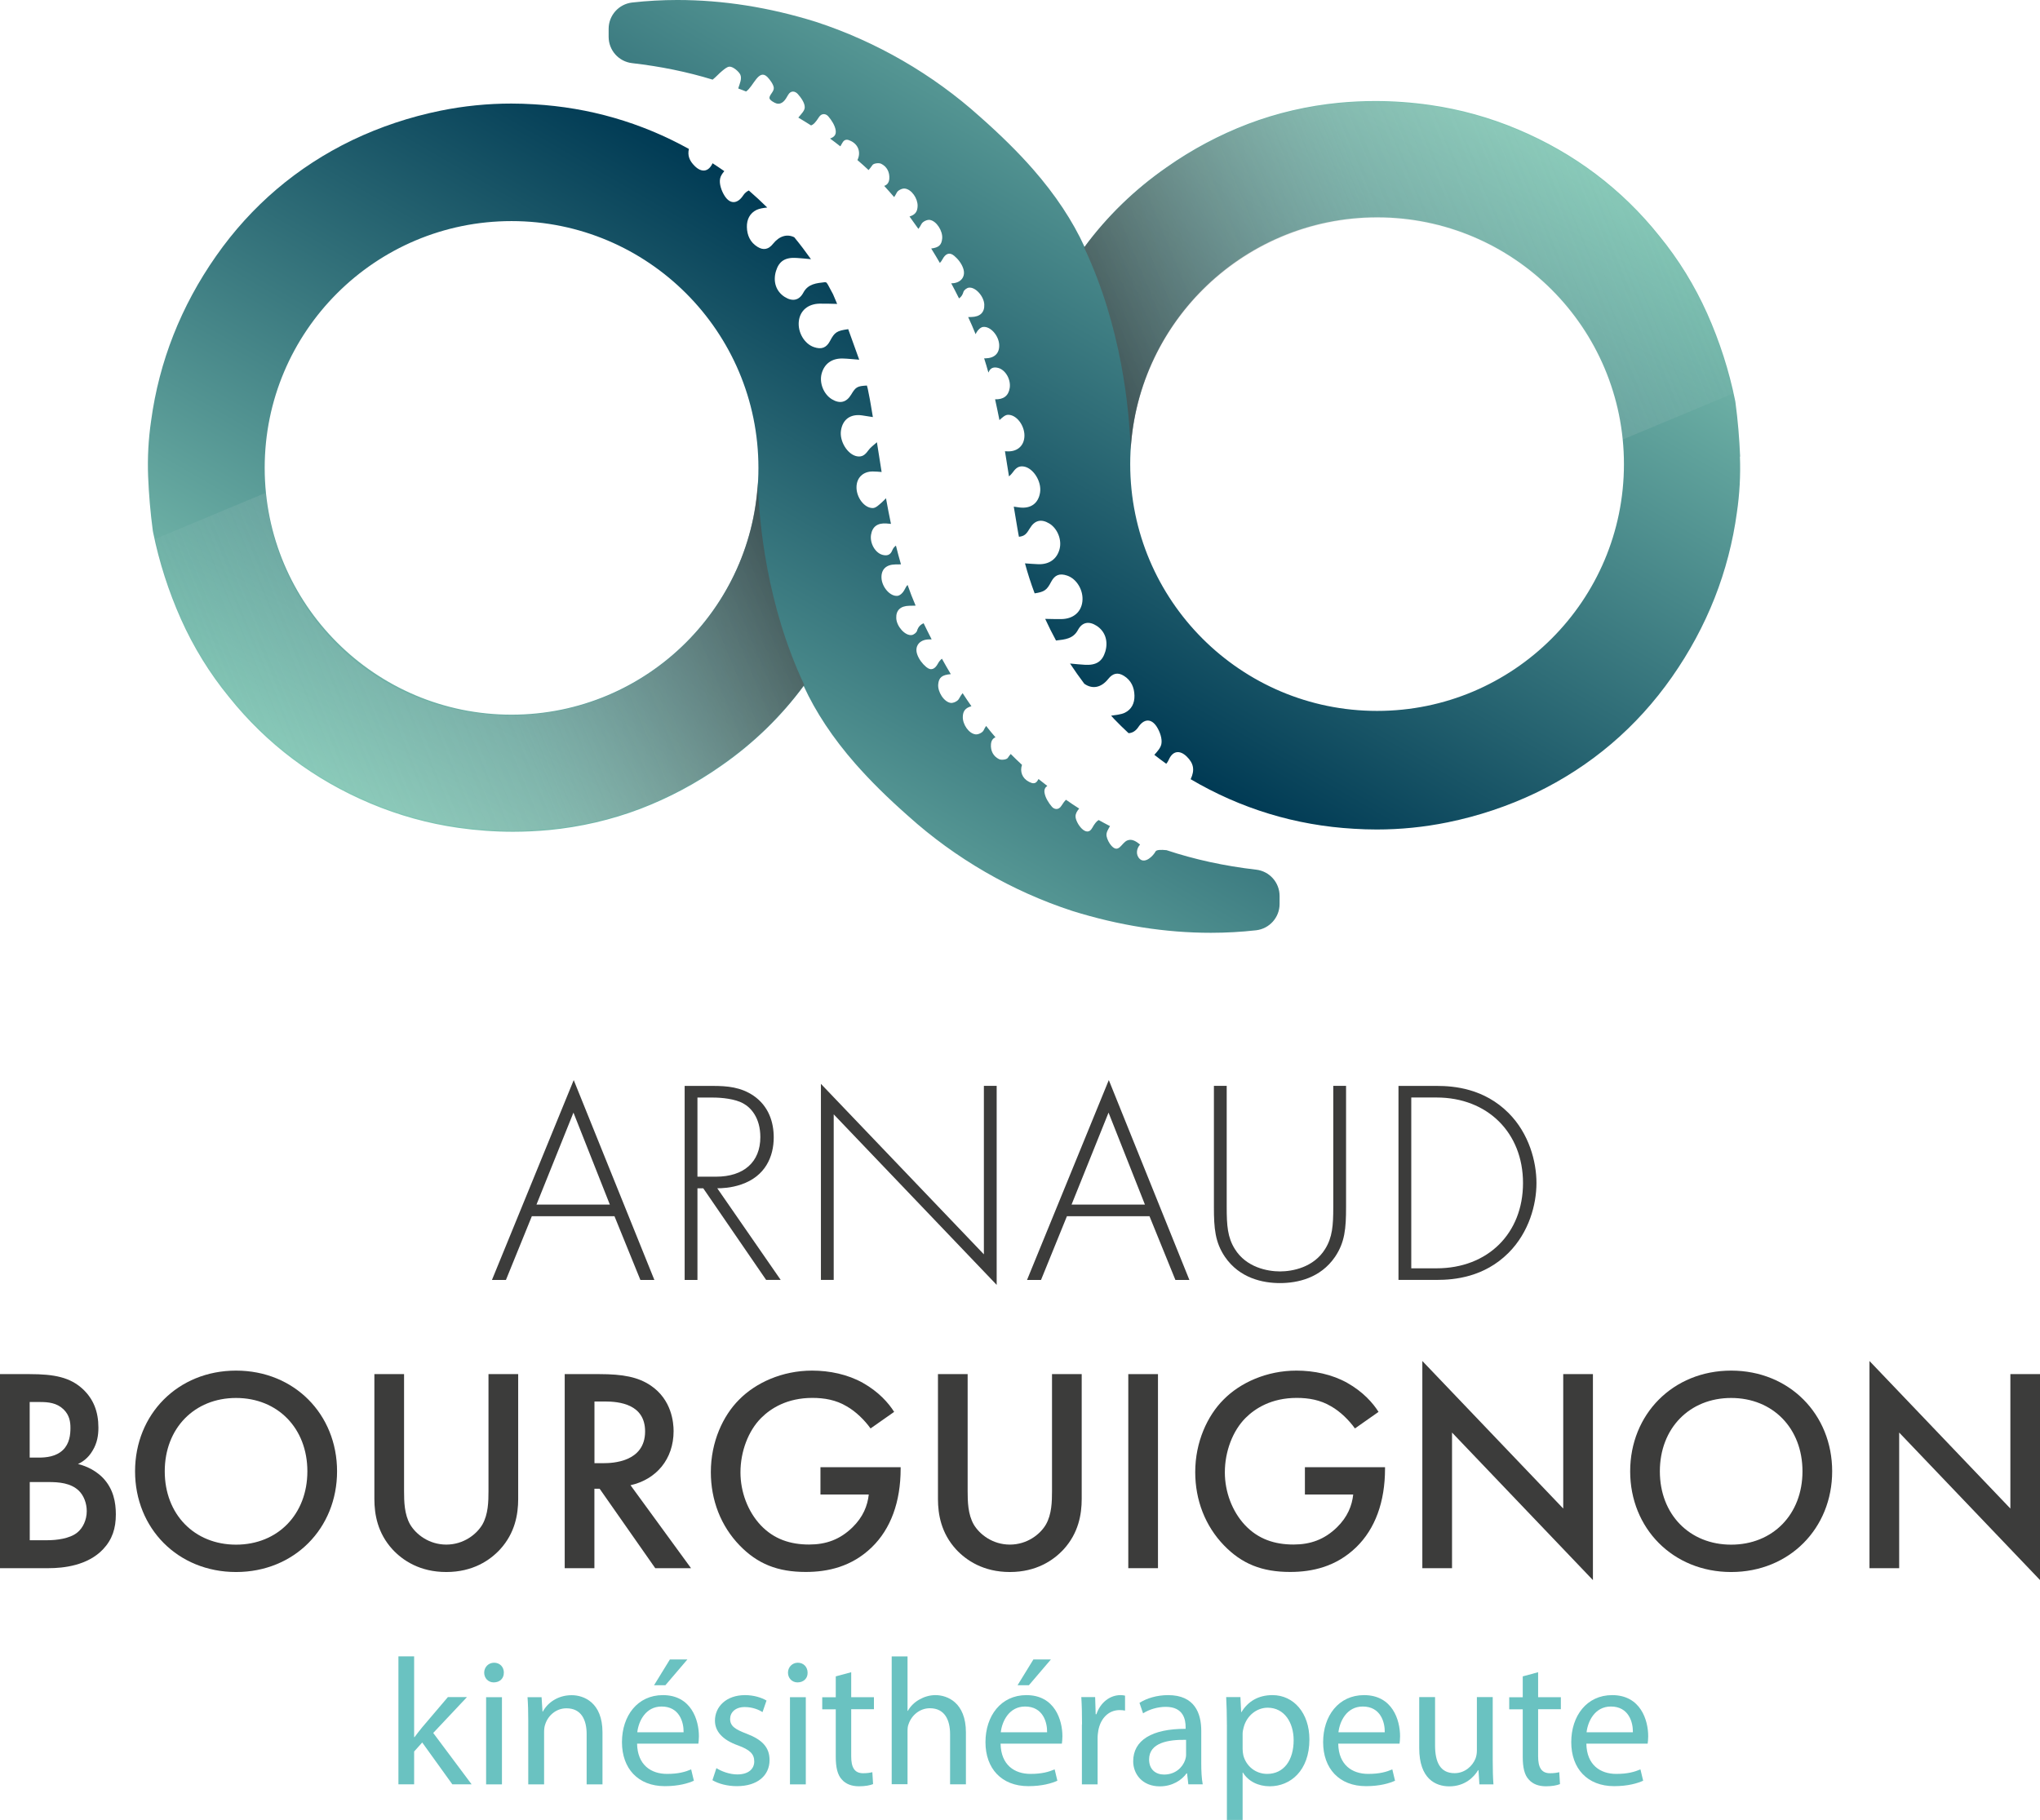 <?xml version="1.0" encoding="UTF-8"?>
<svg xmlns="http://www.w3.org/2000/svg" xmlns:xlink="http://www.w3.org/1999/xlink" viewBox="0 0 307.82 274.7">
  <defs>
    <style>
      .cls-1 {
        fill: url(#Dégradé_sans_nom_111);
      }

      .cls-1, .cls-2, .cls-3, .cls-4, .cls-5, .cls-6, .cls-7 {
        stroke-width: 0px;
      }

      .cls-8 {
        isolation: isolate;
      }

      .cls-2 {
        fill: none;
      }

      .cls-3 {
        fill: #6ac2c1;
      }

      .cls-4 {
        fill: #3c3c3b;
      }

      .cls-5 {
        fill: url(#Dégradé_sans_nom_122);
      }

      .cls-5, .cls-6 {
        mix-blend-mode: darken;
      }

      .cls-6 {
        fill: url(#Dégradé_sans_nom_122-2);
      }

      .cls-7 {
        fill: url(#Dégradé_sans_nom_123);
      }
    </style>
    <linearGradient id="Dégradé_sans_nom_111" data-name="Dégradé sans nom 111" x1="83.93" y1="137.92" x2="138.94" y2="42.64" gradientUnits="userSpaceOnUse">
      <stop offset="0" stop-color="#82c7b5"/>
      <stop offset="1" stop-color="#003a54"/>
    </linearGradient>
    <linearGradient id="Dégradé_sans_nom_123" data-name="Dégradé sans nom 123" x1="-870.42" y1="372.71" x2="-925.43" y2="467.99" gradientTransform="translate(-724.42 470.83) rotate(-180)" gradientUnits="userSpaceOnUse">
      <stop offset="0" stop-color="#003a54"/>
      <stop offset="1" stop-color="#82c7b5"/>
    </linearGradient>
    <linearGradient id="Dégradé_sans_nom_122" data-name="Dégradé sans nom 122" x1="-980.73" y1="444.76" x2="-878.98" y2="402.54" gradientTransform="translate(-724.42 470.83) rotate(-180)" gradientUnits="userSpaceOnUse">
      <stop offset="0" stop-color="#fff" stop-opacity="0"/>
      <stop offset=".43" stop-color="#c2c2c2" stop-opacity=".21"/>
      <stop offset="1" stop-color="#1d1d1b" stop-opacity=".8"/>
    </linearGradient>
    <linearGradient id="Dégradé_sans_nom_122-2" data-name="Dégradé sans nom 122" x1="28.63" y1="114.68" x2="130.38" y2="72.45" gradientTransform="matrix(1,0,0,1,0,0)" xlink:href="#Dégradé_sans_nom_122"/>
  </defs>
  <g class="cls-8">
    <g id="Calque_2" data-name="Calque 2">
      <g id="Calque_1-2" data-name="Calque 1">
        <g>
          <g>
            <path class="cls-4" d="m92.72,183.57h-12.47l-3.91,9.62h-2.11l12.34-30.17,12.17,30.17h-2.11l-3.91-9.62Zm-.7-1.76l-5.49-13.88-5.58,13.88h11.07Z"/>
            <path class="cls-4" d="m115.61,193.19l-9.49-13.83h-.88v13.83h-1.93v-29.29h4.22c2.24,0,4.26.18,6.19,1.49,2.28,1.58,3.03,4,3.03,6.28,0,2.9-1.27,5.88-4.92,7.11-1.54.53-2.94.57-3.6.57l9.57,13.83h-2.2Zm-10.37-15.59h2.81c4.17,0,6.68-2.2,6.68-5.97,0-2.94-1.45-4.48-2.59-5.09-1.23-.7-3.34-.88-4.48-.88h-2.42v11.95Z"/>
            <path class="cls-4" d="m123.87,193.19v-29.6l24.59,25.73v-25.43h1.93v30.04l-24.59-25.74v24.99h-1.93Z"/>
            <path class="cls-4" d="m173.46,183.57h-12.47l-3.91,9.62h-2.11l12.34-30.17,12.16,30.17h-2.11l-3.91-9.62Zm-.7-1.76l-5.49-13.88-5.58,13.88h11.07Z"/>
            <path class="cls-4" d="m185.1,163.89v18.31c0,2.77.13,4.57,1.23,6.32,1.71,2.77,4.92,3.38,6.81,3.38s5.1-.61,6.81-3.38c1.1-1.76,1.23-3.56,1.23-6.32v-18.31h1.93v18.31c0,3.21-.18,5.31-1.67,7.51-2.2,3.21-5.67,3.95-8.3,3.95s-6.1-.75-8.3-3.95c-1.49-2.2-1.67-4.3-1.67-7.51v-18.31h1.93Z"/>
            <path class="cls-4" d="m211.02,193.19v-29.29h5.8c2.59,0,7.11.39,10.8,4.08,3.12,3.12,4.22,7.38,4.22,10.58s-1.1,7.42-4.22,10.54c-3.69,3.69-8.21,4.08-10.8,4.08h-5.8Zm1.93-1.76h3.82c7.73,0,13.04-5.27,13.04-12.87s-5.36-12.91-13.04-12.91h-3.82v25.78Z"/>
            <path class="cls-4" d="m4.44,207.4c3.78,0,6.15.48,8.08,2.28,1.58,1.49,2.33,3.38,2.33,5.8,0,1.14-.18,2.33-.88,3.47-.66,1.14-1.54,1.71-2.2,2.02.53.13,2.33.61,3.78,2.11,1.58,1.67,1.93,3.69,1.93,5.49,0,2.11-.53,3.78-1.93,5.27-2.33,2.46-5.97,2.85-8.21,2.85H0v-29.29h4.44Zm.04,12.6h1.36c1.1,0,2.59-.13,3.65-1.14,1.01-.97,1.14-2.33,1.14-3.34,0-.88-.13-1.93-1.05-2.81-1.01-.97-2.28-1.1-3.56-1.1h-1.54v8.39Zm0,12.47h2.72c1.27,0,3.29-.22,4.44-1.14.88-.7,1.45-1.93,1.45-3.25,0-1.19-.44-2.33-1.18-3.07-1.23-1.19-3.03-1.32-4.61-1.32h-2.81v8.78Z"/>
            <path class="cls-4" d="m50.86,222.07c0,8.61-6.46,15.2-15.24,15.2s-15.24-6.59-15.24-15.2,6.46-15.2,15.24-15.2,15.24,6.59,15.24,15.2Zm-4.48,0c0-6.5-4.48-11.07-10.76-11.07s-10.76,4.57-10.76,11.07,4.48,11.07,10.76,11.07,10.76-4.57,10.76-11.07Z"/>
            <path class="cls-4" d="m60.97,207.4v17.65c0,1.58.04,3.51.92,5.05.88,1.49,2.85,3.03,5.45,3.03s4.57-1.54,5.45-3.03c.88-1.54.92-3.47.92-5.05v-17.65h4.48v18.84c0,2.33-.48,5.14-2.72,7.6-1.54,1.67-4.13,3.43-8.13,3.43s-6.59-1.76-8.13-3.43c-2.24-2.46-2.72-5.27-2.72-7.6v-18.84h4.48Z"/>
            <path class="cls-4" d="m90.44,207.4c3.56,0,5.84.44,7.73,1.71,3.2,2.15,3.47,5.62,3.47,6.89,0,4.22-2.59,7.29-6.5,8.17l9.13,12.52h-5.4l-8.39-11.99h-.79v11.99h-4.48v-29.29h5.23Zm-.75,13.44h1.41c1.23,0,6.24-.13,6.24-4.79,0-4.13-3.91-4.52-6.1-4.52h-1.54v9.31Z"/>
            <path class="cls-4" d="m123.82,221.45h12.08v.22c0,5.01-1.49,9.09-4.35,11.86-3.03,2.94-6.63,3.73-9.97,3.73-4.26,0-7.29-1.23-9.97-4-2.85-2.94-4.35-6.85-4.35-11.07,0-4.57,1.84-8.52,4.26-10.93,2.5-2.55,6.5-4.39,11.02-4.39,2.64,0,5.36.57,7.64,1.84,2.42,1.36,3.91,3.07,4.74,4.39l-3.56,2.5c-.88-1.23-2.2-2.55-3.6-3.34-1.62-.97-3.38-1.27-5.18-1.27-3.82,0-6.28,1.58-7.73,3.03-1.93,1.93-3.12,5.05-3.12,8.21,0,2.94,1.1,5.88,3.03,7.95,2.02,2.15,4.52,2.94,7.33,2.94,2.55,0,4.65-.75,6.54-2.59,1.62-1.58,2.28-3.29,2.46-4.96h-7.29v-4.13Z"/>
            <path class="cls-4" d="m146.01,207.4v17.65c0,1.58.04,3.51.92,5.05.88,1.49,2.85,3.03,5.45,3.03s4.57-1.54,5.44-3.03c.88-1.54.92-3.47.92-5.05v-17.65h4.48v18.84c0,2.33-.48,5.14-2.72,7.6-1.54,1.67-4.13,3.43-8.12,3.43s-6.59-1.76-8.13-3.43c-2.24-2.46-2.72-5.27-2.72-7.6v-18.84h4.48Z"/>
            <path class="cls-4" d="m174.73,207.4v29.29h-4.48v-29.29h4.48Z"/>
            <path class="cls-4" d="m196.91,221.45h12.08v.22c0,5.01-1.49,9.09-4.35,11.86-3.03,2.94-6.63,3.73-9.97,3.73-4.26,0-7.29-1.23-9.97-4-2.85-2.94-4.35-6.85-4.35-11.07,0-4.57,1.85-8.52,4.26-10.93,2.5-2.55,6.5-4.39,11.02-4.39,2.63,0,5.36.57,7.64,1.84,2.42,1.36,3.91,3.07,4.74,4.39l-3.56,2.5c-.88-1.23-2.2-2.55-3.6-3.34-1.63-.97-3.38-1.27-5.18-1.27-3.82,0-6.28,1.58-7.73,3.03-1.93,1.93-3.12,5.05-3.12,8.21,0,2.94,1.1,5.88,3.03,7.95,2.02,2.15,4.52,2.94,7.33,2.94,2.55,0,4.66-.75,6.55-2.59,1.62-1.58,2.28-3.29,2.46-4.96h-7.29v-4.13Z"/>
            <path class="cls-4" d="m214.62,236.69v-31.27l21.26,22.27v-20.29h4.48v31.09l-21.26-22.27v20.47h-4.48Z"/>
            <path class="cls-4" d="m276.46,222.07c0,8.61-6.46,15.2-15.24,15.2s-15.24-6.59-15.24-15.2,6.46-15.2,15.24-15.2,15.24,6.59,15.24,15.2Zm-4.48,0c0-6.5-4.48-11.07-10.76-11.07s-10.76,4.57-10.76,11.07,4.48,11.07,10.76,11.07,10.76-4.57,10.76-11.07Z"/>
            <path class="cls-4" d="m282.09,236.69v-31.27l21.26,22.27v-20.29h4.48v31.09l-21.26-22.27v20.47h-4.48Z"/>
            <path class="cls-3" d="m62.5,262.19h.05c.33-.46.79-1.03,1.17-1.5l3.86-4.54h2.88l-5.09,5.41,5.79,7.75h-2.91l-4.54-6.31-1.22,1.36v4.95h-2.37v-19.31h2.37v12.18Z"/>
            <path class="cls-3" d="m76.02,252.46c.03.82-.57,1.47-1.52,1.47-.84,0-1.44-.65-1.44-1.47s.63-1.5,1.5-1.5,1.47.65,1.47,1.5Zm-2.67,16.86v-13.16h2.39v13.16h-2.39Z"/>
            <path class="cls-3" d="m79.71,259.72c0-1.36-.03-2.47-.11-3.56h2.12l.14,2.18h.05c.65-1.25,2.18-2.48,4.35-2.48,1.82,0,4.65,1.09,4.65,5.6v7.86h-2.39v-7.59c0-2.12-.79-3.89-3.05-3.89-1.58,0-2.8,1.12-3.21,2.45-.11.3-.16.71-.16,1.12v7.91h-2.39v-9.6Z"/>
            <path class="cls-3" d="m96.13,263.17c.06,3.24,2.12,4.57,4.52,4.57,1.71,0,2.75-.3,3.64-.68l.41,1.71c-.84.38-2.28.82-4.38.82-4.05,0-6.47-2.67-6.47-6.64s2.34-7.1,6.17-7.1c4.3,0,5.44,3.78,5.44,6.2,0,.49-.05.87-.08,1.12h-9.25Zm7.02-1.71c.03-1.52-.63-3.89-3.32-3.89-2.42,0-3.48,2.23-3.67,3.89h6.99Zm.57-10.99l-3.32,3.89h-1.71l2.39-3.89h2.64Z"/>
            <path class="cls-3" d="m108.1,266.87c.71.46,1.96.95,3.15.95,1.74,0,2.56-.87,2.56-1.96,0-1.14-.68-1.77-2.45-2.42-2.37-.84-3.48-2.15-3.48-3.73,0-2.12,1.71-3.86,4.54-3.86,1.33,0,2.5.38,3.24.82l-.6,1.74c-.52-.33-1.47-.76-2.69-.76-1.42,0-2.2.82-2.2,1.8,0,1.09.79,1.58,2.5,2.23,2.28.87,3.45,2.01,3.45,3.97,0,2.31-1.8,3.94-4.92,3.94-1.44,0-2.77-.35-3.7-.9l.6-1.82Z"/>
            <path class="cls-3" d="m121.86,252.46c.03.82-.57,1.47-1.52,1.47-.84,0-1.44-.65-1.44-1.47s.63-1.5,1.49-1.5,1.47.65,1.47,1.5Zm-2.66,16.86v-13.16h2.39v13.16h-2.39Z"/>
            <path class="cls-3" d="m128.44,252.38v3.78h3.43v1.82h-3.43v7.1c0,1.63.46,2.56,1.8,2.56.63,0,1.09-.08,1.39-.16l.11,1.8c-.46.19-1.2.33-2.12.33-1.12,0-2.01-.35-2.58-1.01-.68-.71-.93-1.88-.93-3.43v-7.18h-2.04v-1.82h2.04v-3.15l2.34-.63Z"/>
            <path class="cls-3" d="m134.55,250.01h2.39v8.21h.05c.38-.68.98-1.28,1.71-1.69.71-.41,1.55-.68,2.45-.68,1.77,0,4.6,1.09,4.6,5.63v7.83h-2.39v-7.56c0-2.12-.79-3.92-3.05-3.92-1.55,0-2.77,1.09-3.21,2.39-.14.33-.16.68-.16,1.14v7.94h-2.39v-19.31Z"/>
            <path class="cls-3" d="m150.98,263.17c.05,3.24,2.12,4.57,4.51,4.57,1.71,0,2.75-.3,3.65-.68l.41,1.71c-.84.38-2.28.82-4.38.82-4.05,0-6.47-2.67-6.47-6.64s2.34-7.1,6.17-7.1c4.3,0,5.44,3.78,5.44,6.2,0,.49-.05.87-.08,1.12h-9.25Zm7.02-1.71c.03-1.52-.63-3.89-3.32-3.89-2.42,0-3.48,2.23-3.67,3.89h6.99Zm.57-10.99l-3.32,3.89h-1.71l2.39-3.89h2.64Z"/>
            <path class="cls-3" d="m163.27,260.26c0-1.55-.03-2.88-.11-4.11h2.09l.08,2.58h.11c.6-1.77,2.04-2.88,3.64-2.88.27,0,.46.03.68.08v2.26c-.24-.05-.49-.08-.82-.08-1.69,0-2.88,1.28-3.21,3.07-.05.33-.11.71-.11,1.12v7.02h-2.37v-9.06Z"/>
            <path class="cls-3" d="m179.31,269.32l-.19-1.66h-.08c-.73,1.03-2.15,1.96-4.03,1.96-2.66,0-4.02-1.88-4.02-3.78,0-3.18,2.83-4.92,7.91-4.9v-.27c0-1.09-.3-3.05-2.99-3.05-1.22,0-2.5.38-3.43.98l-.54-1.58c1.09-.71,2.67-1.17,4.32-1.17,4.02,0,5,2.75,5,5.39v4.92c0,1.14.05,2.26.22,3.15h-2.18Zm-.35-6.72c-2.61-.05-5.57.41-5.57,2.96,0,1.55,1.03,2.28,2.26,2.28,1.71,0,2.8-1.09,3.18-2.2.08-.24.14-.52.14-.76v-2.28Z"/>
            <path class="cls-3" d="m185.13,260.45c0-1.69-.05-3.05-.11-4.3h2.15l.11,2.26h.05c.98-1.61,2.53-2.56,4.68-2.56,3.18,0,5.57,2.69,5.57,6.69,0,4.73-2.88,7.07-5.98,7.07-1.74,0-3.26-.76-4.05-2.07h-.05v7.15h-2.37v-14.25Zm2.37,3.51c0,.35.05.68.11.98.43,1.66,1.88,2.8,3.59,2.8,2.53,0,4-2.07,4-5.09,0-2.64-1.39-4.9-3.92-4.9-1.63,0-3.15,1.17-3.62,2.96-.08.3-.16.65-.16.98v2.26Z"/>
            <path class="cls-3" d="m201.93,263.17c.05,3.24,2.12,4.57,4.52,4.57,1.71,0,2.75-.3,3.64-.68l.41,1.71c-.84.38-2.28.82-4.38.82-4.05,0-6.47-2.67-6.47-6.64s2.34-7.1,6.17-7.1c4.3,0,5.44,3.78,5.44,6.2,0,.49-.05.87-.08,1.12h-9.25Zm7.02-1.71c.03-1.52-.63-3.89-3.32-3.89-2.42,0-3.48,2.23-3.67,3.89h6.99Z"/>
            <path class="cls-3" d="m225.24,265.73c0,1.36.03,2.56.11,3.59h-2.12l-.14-2.15h-.05c-.63,1.06-2.01,2.45-4.35,2.45-2.07,0-4.54-1.14-4.54-5.77v-7.7h2.39v7.29c0,2.5.76,4.19,2.94,4.19,1.6,0,2.72-1.12,3.15-2.18.14-.35.22-.79.22-1.22v-8.08h2.39v9.57Z"/>
            <path class="cls-3" d="m232.09,252.38v3.78h3.43v1.82h-3.43v7.1c0,1.63.46,2.56,1.8,2.56.63,0,1.09-.08,1.39-.16l.11,1.8c-.46.19-1.2.33-2.12.33-1.12,0-2.01-.35-2.58-1.01-.68-.71-.92-1.88-.92-3.43v-7.18h-2.04v-1.82h2.04v-3.15l2.34-.63Z"/>
            <path class="cls-3" d="m239.37,263.17c.05,3.24,2.12,4.57,4.51,4.57,1.71,0,2.75-.3,3.65-.68l.41,1.71c-.84.38-2.28.82-4.38.82-4.05,0-6.47-2.67-6.47-6.64s2.34-7.1,6.17-7.1c4.3,0,5.44,3.78,5.44,6.2,0,.49-.05.87-.08,1.12h-9.25Zm7.02-1.71c.03-1.52-.63-3.89-3.32-3.89-2.42,0-3.48,2.23-3.67,3.89h6.99Z"/>
          </g>
          <g>
            <circle class="cls-2" cx="77.19" cy="70.62" r="37.25"/>
            <circle class="cls-2" cx="207.79" cy="70.06" r="37.25"/>
            <path class="cls-1" d="m174.38,128.48c-.34.69-1.59,1.93-2.4,1.16-.64-.61-.5-1.57.05-2.17-.54-.44-1.22-.92-1.93-.62-.88.36-1.27,2.01-2.38.82-.34-.37-.66-.98-.75-1.48-.09-.56.26-1.02.52-1.51-.08-.04-.16-.08-.24-.12-.03-.01-.06-.03-.08-.04-.46-.23-.92-.5-1.39-.75-.32.18-.63.57-.98,1.2-.86,1.57-2.5-.75-2.51-1.74,0-.46.25-.84.55-1.19-.67-.42-1.33-.87-1.99-1.33-.22.21-.44.51-.7.92-.43.68-1.08.54-1.43.13-.51-.6-.99-1.36-1.11-2.11-.08-.51.11-.82.42-1.03-.11-.08-.22-.16-.32-.25-.03-.02-.06-.05-.09-.07-.31-.23-.61-.48-.92-.72-.03.05-.06.1-.09.16-.36.66-.84.52-1.33.27-1.05-.53-1.41-1.57-1.07-2.57-.57-.53-1.14-1.07-1.7-1.64-.14.17-.29.36-.45.6-.18.26-.97.35-1.31.18-.88-.43-1.3-1.28-1.22-2.26.05-.58.31-.88.68-1.04-.48-.55-.95-1.12-1.41-1.71-.13.18-.26.4-.39.68-.17.33-.81.64-1.2.59-1.03-.12-1.96-1.51-1.93-2.64.02-.89.39-1.35,1.3-1.61-.45-.64-.89-1.29-1.33-1.97-.17.2-.35.49-.57.88-.19.34-.84.64-1.22.59-1.03-.14-1.99-1.68-1.89-2.8.09-1.04.57-1.43,1.9-1.54-.45-.76-.9-1.53-1.34-2.33-.24.19-.46.46-.6.73-.45.84-1.04,1.14-1.77.52-.58-.48-1.1-1.17-1.35-1.88-.45-1.26.34-2.23,1.67-2.28.16,0,.33,0,.5-.01-.41-.79-.81-1.6-1.21-2.43-.47.2-.82.53-1,1.15-.08.27-.5.59-.8.63-1,.13-2.27-1.3-2.33-2.53-.06-1.21.64-1.87,1.98-1.89.31,0,.62-.01.94-.02-.44-1.03-.85-2.07-1.21-3.12-.18.16-.29.39-.52.82-.19.36-.63.78-.99.82-1.12.13-2.36-1.32-2.43-2.69-.06-1.29.69-2.03,2.1-2.05.28,0,.56,0,.84-.01-.27-.93-.53-1.88-.76-2.83-.24.18-.44.41-.57.75-.28.7-.82.82-1.47.64-1.09-.3-1.91-1.74-1.72-3.01.19-1.23.97-1.82,2.33-1.72.22.02.45.04.68.06-.27-1.28-.52-2.57-.75-3.87-.22.23-.44.46-.67.66-.39.34-.85.8-1.29.82-1.3.04-2.52-1.61-2.49-3.17.02-1.41.99-2.36,2.46-2.35.43,0,.87.04,1.33.08-.17-1.05-.33-2.1-.5-3.16-.07-.44-.14-.89-.21-1.33-.48.41-.99.79-1.34,1.28-.44.62-.9.98-1.67.84-1.42-.26-2.67-2.28-2.41-3.91.26-1.66,1.42-2.5,3.14-2.27.51.07,1.05.16,1.67.26-.1-.6-.2-1.19-.3-1.79l-.15-.86c-.1-.54-.21-1.08-.32-1.62-.04-.16-.09-.33-.13-.49-1.46.08-1.69.22-2.37,1.36-.72,1.2-1.72,1.44-2.93.7-1.23-.75-1.91-2.46-1.53-3.86.41-1.5,1.54-2.32,3.19-2.28.77.02,1.53.11,2.48.18-.61-1.68-1.14-3.16-1.66-4.61-1.72.24-2.05.46-2.74,1.77-.55,1.05-1.29,1.33-2.43.94-1.46-.5-2.48-2.26-2.28-3.93.19-1.58,1.37-2.59,3.12-2.63.84-.02,1.68.02,2.66.04-.23-.52-.43-1-.62-1.46-.24-.45-.48-.91-.73-1.36-.02-.03-.03-.06-.05-.09-.06-.1-.13-.19-.19-.29-.09-.05-.19-.09-.26-.08-1.25.15-2.53.23-3.25,1.58-.64,1.2-1.67,1.38-2.84.63-1.28-.83-1.77-2.3-1.29-3.89.45-1.48,1.37-2.09,3.09-1.98.68.04,1.38.11,2.19.19-.8-1.13-1.64-2.24-2.52-3.31-1.08-.53-2.24-.21-3.2.98-.68.86-1.45,1.03-2.36.46-1.09-.68-1.56-1.73-1.59-2.97-.03-1.16.45-2.11,1.46-2.6.47-.22,1.02-.29,1.61-.36-.9-.89-1.82-1.74-2.78-2.57-.32.15-.62.39-.86.76-.84,1.27-1.96,1.36-2.79.05-.47-.74-.85-1.82-.68-2.61.08-.4.33-.76.63-1.12-.58-.41-1.17-.8-1.77-1.19-.59,1.29-1.62,1.46-2.67.44-.83-.81-1.13-1.62-.9-2.6-7.2-3.99-15.04-6.26-23.36-6.74-1.13-.07-2.29-.11-3.44-.11-3.57,0-7.17.36-10.7,1.08-4.62.94-9.1,2.44-13.29,4.44-8.33,4.02-15.24,9.9-20.56,17.5-5.3,7.57-8.59,15.93-9.8,24.87-.4,2.72-.56,5.56-.45,8.37.11,2.71.34,5.48.71,8.22.01.09.03.18.05.27.91,4.47,2.32,8.86,4.19,13.06,1.9,4.25,4.34,8.21,7.25,11.76,5.66,7.08,12.85,12.5,21.34,16.07,4.24,1.79,8.7,3.03,13.26,3.68,2.73.39,5.51.59,8.26.59,1.81,0,3.65-.09,5.47-.26,4.74-.46,9.35-1.53,13.72-3.19,4.32-1.65,8.46-3.85,12.29-6.55,4.82-3.35,8.96-7.38,12.38-12.01,1.8,3.93,4.4,7.86,7.76,11.7,2.25,2.57,4.88,5.17,8.03,7.95,7.09,6.39,15.66,11.35,24.74,14.31,7.04,2.2,14.06,3.3,20.91,3.3,2.3,0,4.59-.13,6.82-.38,2.02-.23,3.55-1.94,3.55-3.97v-1.21c0-2.03-1.52-3.74-3.54-3.97-4.79-.55-9.31-1.54-13.52-2.94-.85-.09-1.53-.06-1.65.19Zm-97.19-20.61c-20.57,0-37.25-16.68-37.25-37.25s16.68-37.25,37.25-37.25,37.25,16.68,37.25,37.25-16.68,37.25-37.25,37.25Z"/>
            <path class="cls-7" d="m262.57,68.9c-.11-2.71-.34-5.48-.71-8.22-.01-.09-.03-.18-.05-.27-.91-4.47-2.32-8.86-4.19-13.06-1.9-4.25-4.34-8.21-7.25-11.76-5.66-7.08-12.85-12.5-21.34-16.07-4.24-1.79-8.7-3.03-13.26-3.68-2.73-.39-5.51-.59-8.26-.59-1.81,0-3.65.09-5.47.26-4.74.46-9.35,1.53-13.72,3.19-4.32,1.65-8.46,3.85-12.29,6.55-4.82,3.35-8.96,7.38-12.38,12.01-1.8-3.93-4.4-7.86-7.76-11.7-2.25-2.57-4.88-5.17-8.03-7.95-7.09-6.39-15.66-11.35-24.74-14.31-7.04-2.2-14.06-3.3-20.91-3.3-2.3,0-4.59.13-6.82.38-2.02.23-3.55,1.94-3.55,3.97v1.21c0,2.03,1.52,3.74,3.54,3.97,4.28.49,8.33,1.32,12.15,2.49.51-.4.99-.95,1.4-1.28.3-.24.74-.66,1.15-.68.54-.02,1.47.78,1.65,1.26.22.58-.1,1.29-.27,1.82-.03.09-.04.15-.06.22.39.15.8.29,1.18.45,1.12-.76,1.9-3.51,3.22-2.18.35.36.91,1.1.96,1.62.06.58-.73,1.11-.65,1.59.06.3.78.71,1.07.78.87.21,1.35-.59,1.72-1.26.43-.78,1.1-.6,1.49-.16.5.56,1.05,1.34,1.04,2,0,.5-.51.99-.97,1.55.64.38,1.28.77,1.92,1.18.38-.12.72-.51,1.18-1.23.43-.68,1.08-.54,1.43-.13.51.6,1,1.36,1.11,2.1.11.72-.3,1.05-.85,1.24.52.38,1.04.78,1.55,1.18.09-.14.19-.31.3-.52.36-.66.84-.52,1.33-.27,1.15.58,1.48,1.78.95,2.86.57.49,1.13.99,1.68,1.51.18-.2.37-.44.59-.76.18-.26.97-.36,1.31-.19.88.43,1.3,1.28,1.23,2.26-.05.63-.35.93-.77,1.08.5.55,1.01,1.11,1.5,1.69.13-.19.26-.41.41-.7.17-.33.81-.64,1.2-.59,1.03.12,1.96,1.5,1.93,2.63-.02.86-.36,1.32-1.22,1.59.45.61.89,1.23,1.34,1.87.15-.19.3-.44.48-.77.19-.34.83-.64,1.22-.59,1.03.14,1.99,1.68,1.89,2.8-.09.98-.5,1.38-1.66,1.52.44.71.88,1.43,1.31,2.18.16-.17.29-.36.39-.55.45-.84,1.04-1.14,1.77-.53.58.48,1.11,1.17,1.35,1.87.45,1.26-.34,2.23-1.66,2.28-.05,0-.1,0-.14,0,.4.74.79,1.5,1.18,2.28.31-.21.54-.52.67-.99.08-.27.5-.59.8-.63,1-.14,2.28,1.29,2.34,2.53.06,1.21-.63,1.87-1.97,1.9-.15,0-.31,0-.46.01.4.85.77,1.71,1.12,2.58.04-.08.09-.17.14-.27.19-.36.62-.78.99-.82,1.12-.13,2.36,1.31,2.43,2.68.06,1.29-.69,2.03-2.09,2.06-.06,0-.12,0-.18,0,.23.71.44,1.42.64,2.14,0-.02.02-.03.03-.05.28-.7.82-.82,1.47-.64,1.09.3,1.91,1.74,1.72,3.01-.18,1.19-.93,1.76-2.21,1.72.23,1.04.45,2.08.66,3.14.38-.34.83-.79,1.27-.8,1.3-.04,2.52,1.6,2.5,3.17-.02,1.42-.98,2.36-2.45,2.35-.16,0-.33-.02-.49-.02.21,1.26.41,2.52.61,3.8.22-.2.43-.41.6-.65.44-.62.89-.98,1.67-.84,1.42.26,2.67,2.27,2.42,3.9-.25,1.66-1.41,2.5-3.14,2.27-.27-.04-.54-.08-.83-.12.17,1.06.35,2.12.53,3.17l.15.86c.03.17.07.35.1.52.85-.11,1.11-.38,1.66-1.3.72-1.2,1.71-1.44,2.93-.7,1.23.75,1.91,2.46,1.54,3.86-.4,1.5-1.54,2.32-3.19,2.28-.63-.02-1.29-.08-2.03-.13.41,1.52.9,3.03,1.46,4.53,1.49-.23,1.84-.5,2.49-1.74.55-1.05,1.28-1.33,2.42-.94,1.46.5,2.49,2.25,2.29,3.93-.19,1.58-1.37,2.59-3.12,2.63-.79.02-1.59-.02-2.49-.03.5,1.1,1.05,2.18,1.63,3.26.02,0,.04.01.06,0,1.25-.15,2.53-.23,3.25-1.58.64-1.2,1.67-1.38,2.83-.63,1.28.83,1.77,2.3,1.3,3.89-.45,1.49-1.37,2.09-3.08,1.99-.69-.04-1.4-.11-2.24-.19.69,1.04,1.4,2.06,2.15,3.05,1.19.85,2.54.63,3.62-.73.68-.86,1.45-1.03,2.36-.46,1.09.68,1.56,1.72,1.59,2.97.03,1.16-.44,2.11-1.46,2.6-.59.28-1.3.32-2.06.44.16.17.3.35.46.51.7.73,1.43,1.44,2.17,2.13.54-.01,1.08-.32,1.47-.91.84-1.27,1.95-1.36,2.79-.05.47.74.85,1.81.69,2.61-.12.58-.58,1.09-1.06,1.62.59.46,1.19.92,1.8,1.35.14-.16.27-.36.38-.61.58-1.33,1.63-1.52,2.7-.49,1.06,1.03,1.25,2.05.6,3.43,7.54,4.44,15.82,6.98,24.64,7.48,1.13.07,2.29.11,3.44.11,3.57,0,7.17-.36,10.7-1.08,4.62-.94,9.1-2.44,13.29-4.44,8.33-4.02,15.24-9.9,20.56-17.5,5.3-7.57,8.59-15.93,9.8-24.87.4-2.72.56-5.56.45-8.37Zm-54.78,38.4c-20.57,0-37.25-16.68-37.25-37.25s16.68-37.25,37.25-37.25,37.25,16.68,37.25,37.25-16.68,37.25-37.25,37.25Z"/>
          </g>
          <path class="cls-5" d="m207.77,32.88c19.3,0,35.17,14.68,37.06,33.47l16.65-6.95c-.91-4.08-2.22-8.1-3.93-11.95-1.9-4.25-4.34-8.21-7.25-11.76-5.66-7.08-12.85-12.5-21.34-16.07-4.24-1.79-8.7-3.03-13.26-3.68-2.73-.39-5.51-.59-8.26-.59-1.81,0-3.65.09-5.47.26-4.74.46-9.35,1.53-13.72,3.19-.9.34-1.78.72-2.66,1.11-3.36,1.49-6.59,3.3-9.63,5.44-3.58,2.49-6.79,5.35-9.6,8.56-.94,1.07-1.83,2.18-2.68,3.33,0,0,.02.05-.05.06-.01.02-.03.04-.04.06,5.67,12.01,6.82,24.49,7.02,30.51,1.17-19.52,17.36-34.99,37.18-34.99Z"/>
          <path class="cls-6" d="m121.32,103.44s.03-.04.04-.06c-5.68-12.03-6.82-24.55-7.02-30.55-1.09,19.59-17.32,35.14-37.19,35.14s-35.23-14.73-37.07-33.58l-16.63,6.94c.91,4.08,2.22,8.1,3.93,11.95,1.9,4.25,4.34,8.21,7.25,11.76,5.66,7.08,12.85,12.5,21.34,16.07,4.24,1.79,8.7,3.03,13.26,3.68,2.73.39,5.51.59,8.26.59,1.81,0,3.65-.09,5.47-.26,4.74-.46,9.35-1.53,13.72-3.19.9-.34,1.78-.72,2.66-1.11,3.36-1.49,6.59-3.3,9.63-5.44,3.58-2.49,6.79-5.35,9.6-8.56.94-1.07,1.83-2.18,2.68-3.33"/>
        </g>
      </g>
    </g>
  </g>
</svg>